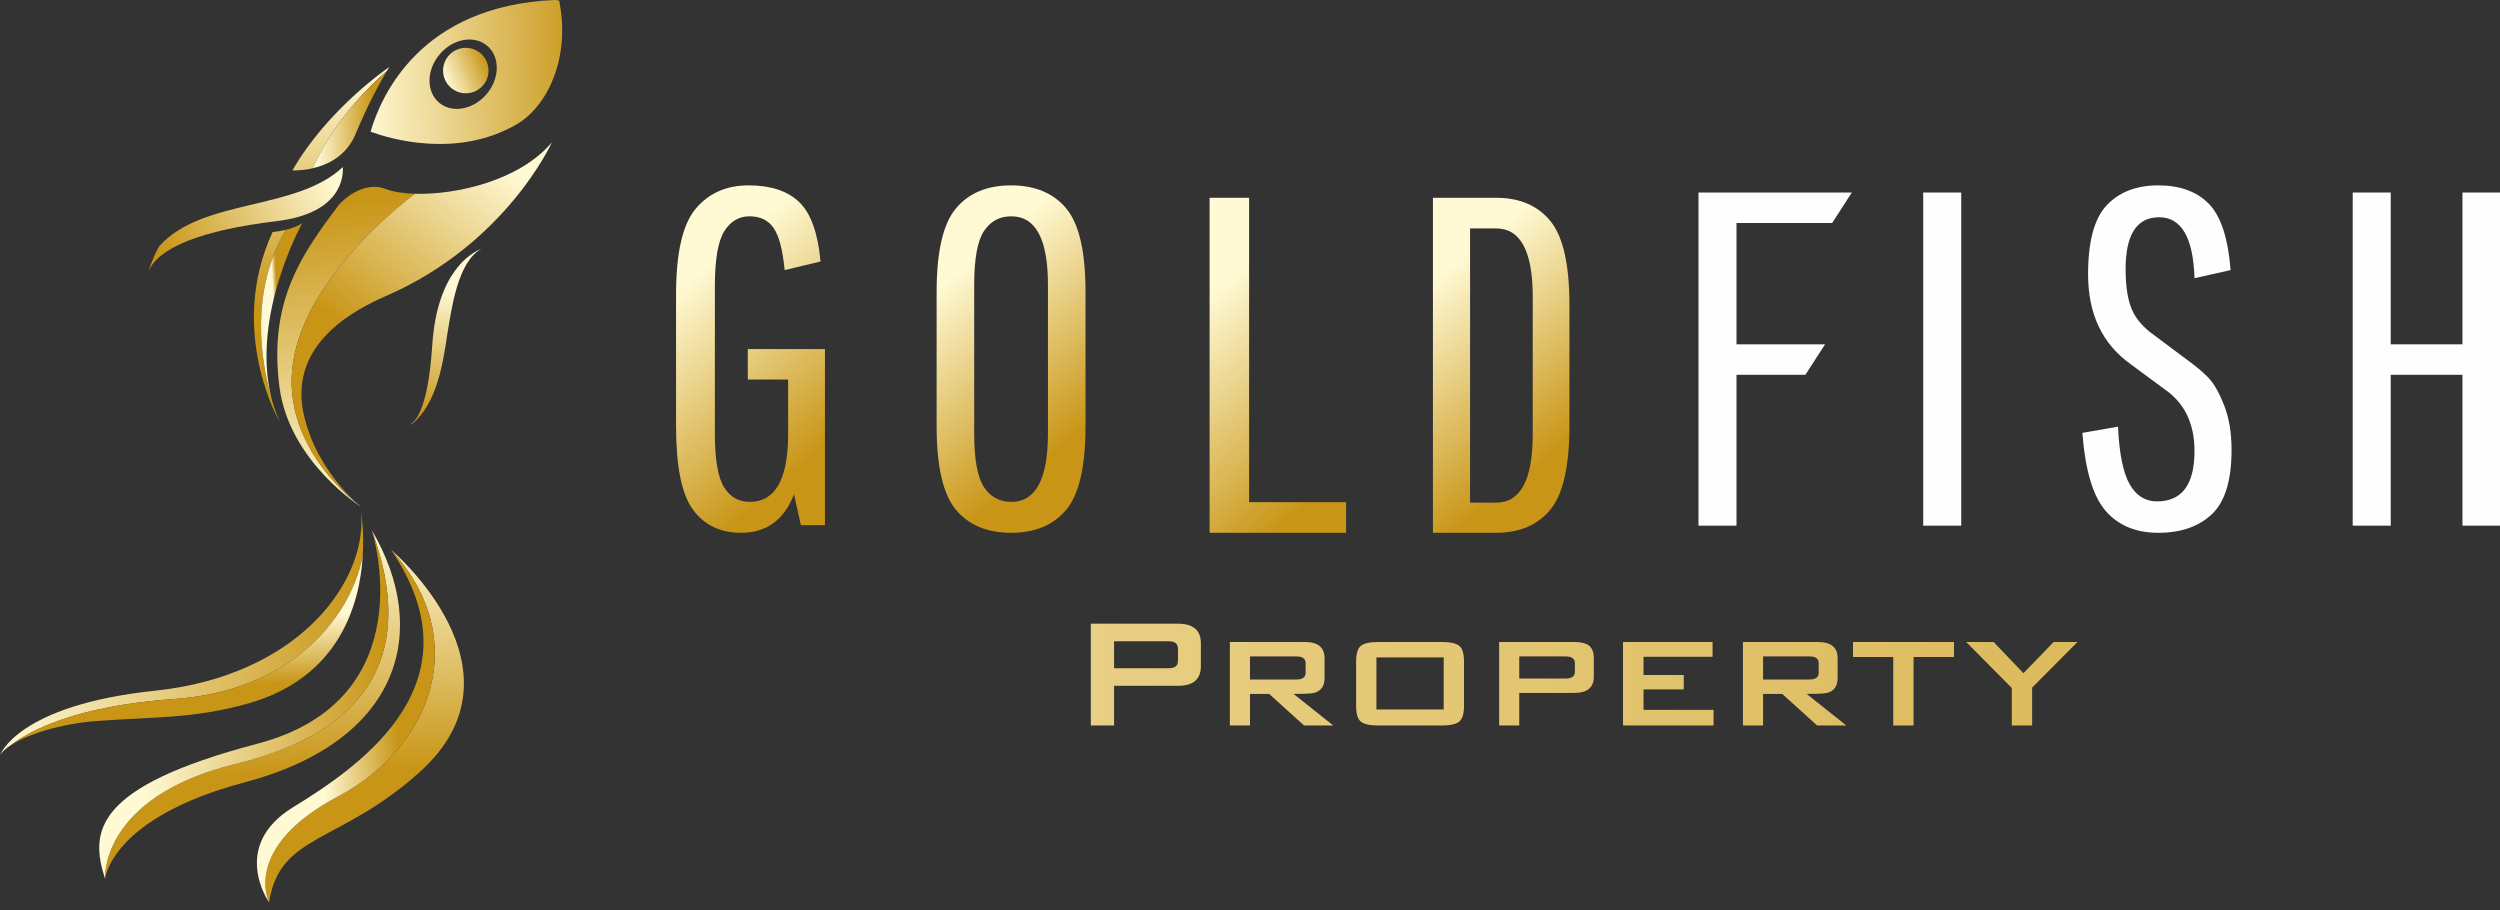 <?xml version="1.0" encoding="UTF-8"?>
<svg width="217px" height="79px" viewBox="0 0 217 79" version="1.1" xmlns="http://www.w3.org/2000/svg" xmlns:xlink="http://www.w3.org/1999/xlink">
    <rect x="0" y="0" width="217" height="79" fill="#333333" stroke="none"/>
    <title>D816E4E5-9AB1-4200-84C9-D023BE852D59</title>
    <defs>
        <path d="M6.291,0 C4.372,0 2.843,0.675 1.706,2.024 L1.706,2.024 C0.568,3.374 0,5.852 0,9.459 L0,9.459 L0,20.902 C0,24.4 0.49,26.816 1.472,28.152 L1.472,28.152 C2.452,29.488 3.839,30.156 5.63,30.156 L5.63,30.156 C7.848,30.156 9.384,29.04 10.237,26.81 L10.237,26.81 L10.834,29.494 L12.924,29.494 L12.924,14.21 L6.227,14.21 L6.227,16.854 L9.726,16.854 L9.726,21.894 C9.668,25.611 8.559,27.471 6.398,27.471 L6.398,27.471 C5.431,27.471 4.685,27.043 4.158,26.19 L4.158,26.19 C3.632,25.336 3.369,23.78 3.369,21.522 L3.369,21.522 L3.369,8.757 C3.369,6.444 3.64,4.854 4.18,3.986 L4.18,3.986 C4.72,3.119 5.453,2.685 6.376,2.685 L6.376,2.685 C7.301,2.685 7.998,3.022 8.467,3.697 L8.467,3.697 C8.936,4.372 9.256,5.591 9.426,7.353 L9.426,7.353 L12.541,6.609 C12.312,4.131 11.694,2.41 10.685,1.446 L10.685,1.446 C9.676,0.482 8.211,0 6.291,0 Z" id="path-1"></path>
        <linearGradient x1="37.556%" y1="17.038%" x2="64.092%" y2="88.499%" id="linearGradient-3">
            <stop stop-color="#FFF9D4" offset="0%"></stop>
            <stop stop-color="#C89516" offset="100%"></stop>
        </linearGradient>
        <path d="M6.462,0 C4.383,0 2.787,0.668 1.672,2.003 L1.672,2.003 C0.557,3.339 0,5.756 0,9.253 L0,9.253 L0,20.902 C0,24.4 0.557,26.816 1.672,28.152 L1.672,28.152 C2.787,29.488 4.383,30.156 6.462,30.156 L6.462,30.156 C8.54,30.156 10.137,29.488 11.252,28.152 L11.252,28.152 C12.367,26.816 12.924,24.4 12.924,20.902 L12.924,20.902 L12.924,9.253 C12.924,5.756 12.367,3.339 11.252,2.003 L11.252,2.003 C10.137,0.668 8.54,0 6.462,0 Z M4.108,26.19 C3.543,25.336 3.261,23.78 3.261,21.522 L3.261,21.522 L3.261,8.633 C3.261,6.376 3.543,4.819 4.108,3.965 L4.108,3.965 C4.672,3.112 5.464,2.685 6.483,2.685 L6.483,2.685 C8.602,2.685 9.663,4.667 9.663,8.633 L9.663,8.633 L9.663,21.522 C9.663,25.487 8.602,27.471 6.483,27.471 L6.483,27.471 C5.464,27.471 4.672,27.043 4.108,26.19 L4.108,26.19 Z" id="path-4"></path>
        <linearGradient x1="37.963%" y1="16.515%" x2="62.037%" y2="83.484%" id="linearGradient-6">
            <stop stop-color="#FFF9D4" offset="0%"></stop>
            <stop stop-color="#C89516" offset="100%"></stop>
        </linearGradient>
        <polygon id="path-7" points="0 0 0 29.079 11.847 29.079 11.847 26.42 3.429 26.42 3.429 0"></polygon>
        <linearGradient x1="32.76%" y1="17.845%" x2="60.319%" y2="95.968%" id="linearGradient-9">
            <stop stop-color="#FFF9D4" offset="0%"></stop>
            <stop stop-color="#C89516" offset="100%"></stop>
        </linearGradient>
        <path d="M0,0 L0,29.079 L5.48,29.079 C7.521,29.079 9.093,28.408 10.194,27.064 L10.194,27.064 C11.296,25.721 11.847,23.29 11.847,19.773 L11.847,19.773 L11.847,9.305 C11.847,5.788 11.296,3.358 10.194,2.015 L10.194,2.015 C9.093,0.672 7.521,0 5.48,0 L5.48,0 L0,0 Z M3.223,2.658 L5.48,2.658 C7.602,2.658 8.663,4.639 8.663,8.599 L8.663,8.599 L8.663,20.521 C8.663,24.482 7.602,26.462 5.48,26.462 L5.48,26.462 L3.223,26.462 L3.223,2.658 Z" id="path-10"></path>
        <linearGradient x1="35.488%" y1="13.192%" x2="59.572%" y2="85.819%" id="linearGradient-12">
            <stop stop-color="#FFF9D4" offset="0%"></stop>
            <stop stop-color="#C89516" offset="100%"></stop>
        </linearGradient>
        <polygon id="path-13" points="0 30.156 158.318 30.156 158.318 0 0 0"></polygon>
        <path d="M0,0 L0,8.835 L2.02,8.835 L2.02,5.393 L7.568,5.393 C8.892,5.393 9.554,4.823 9.554,3.681 L9.554,3.681 L9.554,1.712 C9.554,0.571 8.892,0 7.568,0 L7.568,0 L0,0 Z M2.02,1.523 L6.643,1.523 C6.963,1.523 7.186,1.564 7.311,1.643 L7.311,1.643 C7.482,1.735 7.568,1.929 7.568,2.226 L7.568,2.226 L7.568,3.167 C7.568,3.464 7.482,3.658 7.311,3.749 L7.311,3.749 C7.186,3.83 6.963,3.869 6.643,3.869 L6.643,3.869 L2.02,3.869 L2.02,1.523 Z M83.573,1.592 L80.953,4.297 L78.368,1.592 L75.988,1.592 L79.943,5.582 L79.943,8.835 L81.707,8.835 L81.707,5.547 L85.644,1.592 L85.644,1.592 L83.573,1.592 Z M66.159,1.592 L66.159,2.893 L69.652,2.893 L69.652,8.835 L71.416,8.835 L71.416,2.893 L74.926,2.893 L74.926,1.592 L66.159,1.592 Z M56.605,1.592 L56.605,8.835 L58.352,8.835 L58.352,6.095 L60.013,6.095 L63.043,8.835 L65.577,8.835 L62.136,6.095 C63.117,6.095 63.711,6.067 63.916,6.009 L63.916,6.009 C64.521,5.85 64.824,5.416 64.824,4.708 L64.824,4.708 L64.824,2.996 C64.824,2.06 64.259,1.592 63.129,1.592 L63.129,1.592 L56.605,1.592 Z M58.352,2.842 L62.376,2.842 C62.912,2.842 63.18,3.036 63.18,3.424 L63.18,3.424 L63.18,4.263 C63.18,4.651 62.912,4.845 62.376,4.845 L62.376,4.845 L58.352,4.845 L58.352,2.842 Z M46.196,1.592 L46.196,8.835 L54.054,8.835 L54.054,7.482 L47.976,7.482 L47.976,5.701 L51.469,5.701 L51.469,4.452 L47.976,4.452 L47.976,2.876 L53.969,2.876 L53.969,1.592 L46.196,1.592 Z M35.443,1.592 L35.443,8.835 L37.189,8.835 L37.189,6.009 L41.966,6.009 C43.096,6.009 43.661,5.542 43.661,4.606 L43.661,4.606 L43.661,2.996 C43.661,2.46 43.507,2.083 43.199,1.866 L43.199,1.866 C42.936,1.684 42.525,1.592 41.966,1.592 L41.966,1.592 L35.443,1.592 Z M37.189,2.842 L41.213,2.842 C41.749,2.842 42.018,3.036 42.018,3.424 L42.018,3.424 L42.018,4.177 C42.018,4.566 41.749,4.76 41.213,4.76 L41.213,4.76 L37.189,4.76 L37.189,2.842 Z M24.913,1.592 C24.205,1.592 23.714,1.704 23.44,1.926 L23.44,1.926 C23.166,2.149 23.029,2.608 23.029,3.304 L23.029,3.304 L23.029,7.122 C23.029,7.819 23.166,8.278 23.44,8.501 L23.44,8.501 C23.714,8.724 24.205,8.835 24.913,8.835 L24.913,8.835 L30.512,8.835 C31.219,8.835 31.71,8.721 31.984,8.492 L31.984,8.492 C32.258,8.264 32.395,7.807 32.395,7.122 L32.395,7.122 L32.395,3.304 C32.395,2.608 32.258,2.149 31.984,1.926 L31.984,1.926 C31.71,1.704 31.219,1.592 30.512,1.592 L30.512,1.592 L24.913,1.592 Z M24.793,7.448 L30.631,7.448 L30.631,2.927 L24.793,2.927 L24.793,7.448 Z M12.071,1.592 L12.071,8.835 L13.818,8.835 L13.818,6.095 L15.478,6.095 L18.509,8.835 L21.043,8.835 L17.602,6.095 C18.583,6.095 19.177,6.067 19.382,6.009 L19.382,6.009 C19.987,5.85 20.29,5.416 20.29,4.708 L20.29,4.708 L20.29,2.996 C20.29,2.06 19.725,1.592 18.595,1.592 L18.595,1.592 L12.071,1.592 Z M13.818,2.842 L17.841,2.842 C18.378,2.842 18.646,3.036 18.646,3.424 L18.646,3.424 L18.646,4.263 C18.646,4.651 18.378,4.845 17.841,4.845 L17.841,4.845 L13.818,4.845 L13.818,2.842 Z" id="path-15"></path>
        <linearGradient x1="-202.86%" y1="49.999%" x2="278.093%" y2="49.999%" id="linearGradient-17">
            <stop stop-color="#FFF9D4" offset="0%"></stop>
            <stop stop-color="#C89516" offset="100%"></stop>
        </linearGradient>
        <path d="M0,8.972 C0,8.972 0.772,9.018 1.759,8.789 L1.759,8.789 C2.361,7.416 4.217,3.778 8.208,0.328 L8.208,0.328 C8.334,0.118 8.409,0 8.409,0 L8.409,0 C8.409,0 3.098,3.568 0,8.972" id="path-18"></path>
        <linearGradient x1="58.813%" y1="1.792%" x2="15.355%" y2="239.401%" id="linearGradient-20">
            <stop stop-color="#FFF9D4" offset="0%"></stop>
            <stop stop-color="#C89516" offset="100%"></stop>
        </linearGradient>
        <path d="M0,8.461 C1.285,8.164 2.937,7.401 3.733,5.465 L3.733,5.465 C4.834,2.785 5.994,0.757 6.448,0 L6.448,0 C2.457,3.45 0.602,7.088 0,8.461" id="path-21"></path>
        <linearGradient x1="3.708%" y1="52.235%" x2="82.32%" y2="48.44%" id="linearGradient-23">
            <stop stop-color="#FFF9D4" offset="0%"></stop>
            <stop stop-color="#C89516" offset="100%"></stop>
        </linearGradient>
        <path d="M5.336,1.567 C2.212,5.757 -0.799,9.841 0.192,17.394 L0.192,17.394 C1.044,23.883 7.297,27.788 7.297,27.788 L7.297,27.788 C7.297,27.788 -0.274,22.447 1.517,14.451 L1.517,14.451 C2.971,7.956 9.539,2.441 11.952,0.599 L11.952,0.599 C10.919,0.569 10.04,0.427 9.425,0.19 L9.425,0.19 C9.078,0.056 8.738,0 8.411,0 L8.411,0 C6.687,0 5.336,1.567 5.336,1.567" id="path-24"></path>
        <linearGradient x1="53.859%" y1="99.902%" x2="48.605%" y2="4.278%" id="linearGradient-26">
            <stop stop-color="#FFF9D4" offset="0%"></stop>
            <stop stop-color="#C89516" offset="100%"></stop>
        </linearGradient>
        <path d="M10.709,4.466 C8.296,6.307 1.729,11.822 0.274,18.318 L0.274,18.318 C-1.516,26.314 6.054,31.655 6.054,31.655 L6.054,31.655 C3.923,29.97 2.27,27.217 1.695,25.682 L1.695,25.682 C0.845,23.414 -1.374,17.496 8.216,13.331 L8.216,13.331 C18.629,8.808 22.597,0 22.597,0 L22.597,0 C19.8,3.32 14.312,4.572 10.709,4.466" id="path-27"></path>
        <linearGradient x1="76.375%" y1="1.552%" x2="40.284%" y2="60.121%" id="linearGradient-29">
            <stop stop-color="#FFF9D4" offset="0%"></stop>
            <stop stop-color="#C89516" offset="100%"></stop>
        </linearGradient>
        <path d="M1.623,0.201 C-2.354,8.799 2.229,16.66 2.229,16.66 L2.229,16.66 C2.229,16.66 2.193,16.577 2.131,16.423 L2.131,16.423 C1.87,15.806 1.662,15.178 1.505,14.543 L1.505,14.543 C0.619,11.418 -0.398,5.357 2.795,0 L2.795,0 C2.164,0.156 1.623,0.201 1.623,0.201" id="path-30"></path>
        <linearGradient x1="54.762%" y1="-86.468%" x2="50.569%" y2="41.546%" id="linearGradient-32">
            <stop stop-color="#FFF9D4" offset="0%"></stop>
            <stop stop-color="#C89516" offset="100%"></stop>
        </linearGradient>
        <path d="M2.176,0.584 C-1.016,5.941 0,12.002 0.886,15.127 L0.886,15.127 C-0.877,7.958 3.584,1.08106203e-14 3.584,1.08106203e-14 L3.584,1.08106203e-14 C3.195,0.28 2.659,0.465 2.176,0.584" id="path-33"></path>
        <linearGradient x1="46.175%" y1="50.702%" x2="53.239%" y2="49.605%" id="linearGradient-35">
            <stop stop-color="#FFF9D4" offset="0%"></stop>
            <stop stop-color="#C89516" offset="100%"></stop>
        </linearGradient>
        <path d="M5.989,0.065 C3.912,1.23 3.412,5.32 3.048,7.436 L3.048,7.436 C2.662,10.054 2.146,13.451 0,15.26 L0,15.26 C1.046,14.942 4.36,13.499 4.174,8.046 L4.174,8.046 C3.953,1.578 6.178,0 6.178,0 L6.178,0 C6.178,0 6.108,0.018 5.989,0.065" id="path-36"></path>
        <path d="M1.986,8.378 C1.597,14.442 0.294,15.174 0,15.263 L0,15.263 C0.052,15.251 0.138,15.23 0.25,15.196 L0.25,15.196 C2.397,13.386 2.912,9.99 3.298,7.371 L3.298,7.371 C3.663,5.255 4.163,1.165 6.239,0 L6.239,0 C5.448,0.309 2.4,1.912 1.986,8.378" id="path-38"></path>
        <linearGradient x1="52.687%" y1="22.698%" x2="45.201%" y2="98.766%" id="linearGradient-40">
            <stop stop-color="#FFF9D4" offset="0%"></stop>
            <stop stop-color="#C89516" offset="100%"></stop>
        </linearGradient>
        <path d="M13.449,15.533 C1.47,16.791 0,21.14 0,21.14 L0,21.14 C0.15,20.854 0.488,20.543 0.98,20.231 L0.98,20.231 C2.624,18.985 6.636,16.833 15.202,16.243 L15.202,16.243 C24.638,15.593 30.265,9.854 31.485,3.856 L31.485,3.856 C31.626,1.612 31.337,0 31.337,0 L31.337,0 C31.933,5.873 26.118,14.203 13.449,15.533" id="path-41"></path>
        <linearGradient x1="-1.165%" y1="51.255%" x2="100.902%" y2="48.737%" id="linearGradient-43">
            <stop stop-color="#FFF9D4" offset="0%"></stop>
            <stop stop-color="#C89516" offset="100%"></stop>
        </linearGradient>
        <path d="M14.222,12.387 C5.655,12.977 1.643,15.13 3.37831885e-16,16.375 L3.37831885e-16,16.375 C1.449,15.458 4.237,14.543 7.508,14.301 L7.508,14.301 C12.505,13.931 15.767,14.115 20.476,12.81 L20.476,12.81 C28.467,10.596 30.239,4.194 30.505,0 L30.505,0 C29.284,5.999 23.658,11.738 14.222,12.387" id="path-44"></path>
        <linearGradient x1="48.831%" y1="32.94%" x2="51.327%" y2="69.362%" id="linearGradient-46">
            <stop stop-color="#FFF9D4" offset="0%"></stop>
            <stop stop-color="#C89516" offset="100%"></stop>
        </linearGradient>
        <path d="M11.39,20.253 C-0.501,23.137 0.003,30.233 0.003,30.233 L0.003,30.233 C0.003,30.233 0.504,24.947 12.111,21.867 L12.111,21.867 C25.815,18.231 28.229,8.596 23.167,0 L23.167,0 C26.951,10.337 23.281,17.369 11.39,20.253" id="path-47"></path>
        <linearGradient x1="48.091%" y1="1.748%" x2="50.224%" y2="70.204%" id="linearGradient-49">
            <stop stop-color="#FFF9D4" offset="0%"></stop>
            <stop stop-color="#C89516" offset="100%"></stop>
        </linearGradient>
        <path d="M13.73,18.51 C-0.569,22.27 -0.801,26.19 0.506,30.233 L0.506,30.233 C0.506,30.233 0.002,23.137 11.893,20.253 L11.893,20.253 C23.784,17.369 27.454,10.337 23.67,0 L23.67,0 C23.67,0 28.387,14.656 13.73,18.51" id="path-50"></path>
        <linearGradient x1="14.323%" y1="51.525%" x2="87.904%" y2="48.264%" id="linearGradient-52">
            <stop stop-color="#FFF9D4" offset="0%"></stop>
            <stop stop-color="#C89516" offset="100%"></stop>
        </linearGradient>
        <path d="M6.339,21.384 C-2.101,25.828 0.322,30.6 0.322,30.6 L0.322,30.6 C1.239,24.579 6.409,25.582 13.434,19.249 L13.434,19.249 C23.26,10.39 10.92,0 10.92,0 L10.92,0 C18.024,7.803 14.381,17.15 6.339,21.384" id="path-53"></path>
        <linearGradient x1="48.528%" y1="-4.947%" x2="49.93%" y2="62.689%" id="linearGradient-55">
            <stop stop-color="#FFF9D4" offset="0%"></stop>
            <stop stop-color="#C89516" offset="100%"></stop>
        </linearGradient>
        <path d="M3.155,22.325 C-2.385,25.703 1.057,30.6 1.057,30.6 L1.057,30.6 C1.057,30.6 -1.367,25.828 7.073,21.384 L7.073,21.384 C15.115,17.15 18.758,7.803 11.654,0 L11.654,0 C19.318,11.317 9.536,18.434 3.155,22.325" id="path-56"></path>
        <linearGradient x1="36.546%" y1="50.816%" x2="67.109%" y2="48.589%" id="linearGradient-58">
            <stop stop-color="#FFF9D4" offset="0%"></stop>
            <stop stop-color="#C89516" offset="100%"></stop>
        </linearGradient>
        <path d="M12.971,10.75 C7.739,13.777 1.835,11.938 0.313,11.377 L0.313,11.377 C0.156,11.918 0.074,12.317 0.041,12.502 L0.041,12.502 C-0.277,14.277 1.35,14.296 1.35,14.296 L1.35,14.296 C15.679,16.68 17.32,8.256 18.039,3.715 L18.039,3.715 C18.49,0.862 17.323,0.168 16.681,0 L16.681,0 C17.681,4.934 15.701,9.171 12.971,10.75" id="path-59"></path>
        <path d="M15.981,0 C15.979,0 15.977,0 15.977,0 L15.977,0 C4.318,0.494 0.898,8.338 0,11.431 L0,11.431 C1.522,11.992 7.426,13.83 12.658,10.804 L12.658,10.804 C15.387,9.225 17.368,4.987 16.368,0.054 L16.368,0.054 C16.191,0.008 16.053,0.001 16.001,0 L16.001,0 L15.981,0 Z M5.944,8.907 C4.819,7.954 4.843,6.076 5.998,4.714 L5.998,4.714 C7.152,3.352 9.001,3.021 10.126,3.975 L10.126,3.975 C11.251,4.929 11.227,6.807 10.072,8.169 L10.072,8.169 C9.363,9.005 8.392,9.452 7.488,9.452 L7.488,9.452 C6.92,9.452 6.378,9.276 5.944,8.907 L5.944,8.907 Z" id="path-61"></path>
        <linearGradient x1="-3.287%" y1="51.943%" x2="107.966%" y2="48.867%" id="linearGradient-63">
            <stop stop-color="#FFF9D4" offset="0%"></stop>
            <stop stop-color="#C89516" offset="100%"></stop>
        </linearGradient>
        <path d="M0.895,6.894 C0.242,8.104 0,9.026 0,9.026 L0,9.026 C0.845,7.001 4.591,5.472 11.096,4.695 L11.096,4.695 C16.768,4.016 16.907,0.798 16.852,0 L16.852,0 C12.787,3.837 4.63,2.676 0.895,6.894" id="path-64"></path>
        <linearGradient x1="101.934%" y1="35.806%" x2="0.153%" y2="64.487%" id="linearGradient-66">
            <stop stop-color="#FFF9D4" offset="0%"></stop>
            <stop stop-color="#C89516" offset="100%"></stop>
        </linearGradient>
        <path d="M9.243,1.396 C3.933,1.472 1.233,4.787 0,7.073 L0,7.073 C3.735,2.855 11.892,4.016 15.957,0.179 L15.957,0.179 C15.949,0.065 15.937,0 15.937,0 L15.937,0 C15.937,0 16.074,1.298 9.243,1.396" id="path-67"></path>
        <path d="M1.9,0.001 C0.811,0.041 -0.039,0.956 0.001,2.045 L0.001,2.045 C0.041,3.133 0.956,3.983 2.045,3.943 L2.045,3.943 C3.133,3.903 3.983,2.988 3.943,1.9 L3.943,1.9 C3.904,0.836 3.029,-9.50912219e-05 1.974,1.08106203e-14 L1.974,1.08106203e-14 C1.949,1.08106203e-14 1.924,0 1.9,0.001" id="path-69"></path>
        <linearGradient x1="3.666%" y1="68.819%" x2="96.335%" y2="31.178%" id="linearGradient-71">
            <stop stop-color="#FFF9D4" offset="0%"></stop>
            <stop stop-color="#C89516" offset="100%"></stop>
        </linearGradient>
    </defs>
    <g id="assets" stroke="none" stroke-width="1" fill="none" fill-rule="evenodd">
        <g id="assets-01" transform="translate(-81, -307)">
            <g id="full-logo" transform="translate(81, 307)">
                <g id="Group-20" transform="translate(58.682, 16.091)">
                    <g id="Group-3">
                        <mask fill="white">
                            <use xlink:href="#path-1"></use>
                        </mask>
                        <g id="Clip-2"></g>
                        <path d="M6.291,0 C4.372,0 2.843,0.675 1.706,2.024 L1.706,2.024 C0.568,3.374 0,5.852 0,9.459 L0,9.459 L0,20.902 C0,24.4 0.49,26.816 1.472,28.152 L1.472,28.152 C2.452,29.488 3.839,30.156 5.63,30.156 L5.63,30.156 C7.848,30.156 9.384,29.04 10.237,26.81 L10.237,26.81 L10.834,29.494 L12.924,29.494 L12.924,14.21 L6.227,14.21 L6.227,16.854 L9.726,16.854 L9.726,21.894 C9.668,25.611 8.559,27.471 6.398,27.471 L6.398,27.471 C5.431,27.471 4.685,27.043 4.158,26.19 L4.158,26.19 C3.632,25.336 3.369,23.78 3.369,21.522 L3.369,21.522 L3.369,8.757 C3.369,6.444 3.64,4.854 4.18,3.986 L4.18,3.986 C4.72,3.119 5.453,2.685 6.376,2.685 L6.376,2.685 C7.301,2.685 7.998,3.022 8.467,3.697 L8.467,3.697 C8.936,4.372 9.256,5.591 9.426,7.353 L9.426,7.353 L12.541,6.609 C12.312,4.131 11.694,2.41 10.685,1.446 L10.685,1.446 C9.676,0.482 8.211,0 6.291,0 Z" id="Fill-1" fill="url(#linearGradient-3)" mask="url(#mask-2)"></path>
                    </g>
                    <g id="Group-6" transform="translate(22.617, 0)">
                        <mask fill="white">
                            <use xlink:href="#path-4"></use>
                        </mask>
                        <g id="Clip-5"></g>
                        <path d="M6.462,0 C4.383,0 2.787,0.668 1.672,2.003 L1.672,2.003 C0.557,3.339 0,5.756 0,9.253 L0,9.253 L0,20.902 C0,24.4 0.557,26.816 1.672,28.152 L1.672,28.152 C2.787,29.488 4.383,30.156 6.462,30.156 L6.462,30.156 C8.54,30.156 10.137,29.488 11.252,28.152 L11.252,28.152 C12.367,26.816 12.924,24.4 12.924,20.902 L12.924,20.902 L12.924,9.253 C12.924,5.756 12.367,3.339 11.252,2.003 L11.252,2.003 C10.137,0.668 8.54,0 6.462,0 Z M4.108,26.19 C3.543,25.336 3.261,23.78 3.261,21.522 L3.261,21.522 L3.261,8.633 C3.261,6.376 3.543,4.819 4.108,3.965 L4.108,3.965 C4.672,3.112 5.464,2.685 6.483,2.685 L6.483,2.685 C8.602,2.685 9.663,4.667 9.663,8.633 L9.663,8.633 L9.663,21.522 C9.663,25.487 8.602,27.471 6.483,27.471 L6.483,27.471 C5.464,27.471 4.672,27.043 4.108,26.19 L4.108,26.19 Z" id="Fill-4" fill="url(#linearGradient-6)" mask="url(#mask-5)"></path>
                    </g>
                    <g id="Group-9" transform="translate(46.311, 1.077)">
                        <mask fill="white">
                            <use xlink:href="#path-7"></use>
                        </mask>
                        <g id="Clip-8"></g>
                        <polygon id="Fill-7" fill="url(#linearGradient-9)" mask="url(#mask-8)" points="0 0 0 29.079 11.847 29.079 11.847 26.42 3.429 26.42 3.429 0"></polygon>
                    </g>
                    <g id="Group-12" transform="translate(65.697, 1.077)">
                        <mask  fill="white">
                            <use xlink:href="#path-10"></use>
                        </mask>
                        <g id="Clip-11"></g>
                        <path d="M0,0 L0,29.079 L5.48,29.079 C7.521,29.079 9.093,28.408 10.194,27.064 L10.194,27.064 C11.296,25.721 11.847,23.29 11.847,19.773 L11.847,19.773 L11.847,9.305 C11.847,5.788 11.296,3.358 10.194,2.015 L10.194,2.015 C9.093,0.672 7.521,0 5.48,0 L5.48,0 L0,0 Z M3.223,2.658 L5.48,2.658 C7.602,2.658 8.663,4.639 8.663,8.599 L8.663,8.599 L8.663,20.521 C8.663,24.482 7.602,26.462 5.48,26.462 L5.48,26.462 L3.223,26.462 L3.223,2.658 Z" id="Fill-10" fill="url(#linearGradient-12)" mask="url(#mask-11)"></path>
                    </g>
                    <g id="Group-19">
                        <polygon id="Fill-13" fill="#FEFEFE" points="92.046 16.441 92.046 29.536 88.747 29.536 88.747 0.62 102.057 0.62 100.351 3.263 92.046 3.263 92.046 13.797 99.732 13.797 98.026 16.441"></polygon>
                        <mask  fill="white">
                            <use xlink:href="#path-13"></use>
                        </mask>
                        <g id="Clip-16"></g>
                        <polygon id="Fill-15" fill="#FEFEFE" mask="url(#mask-14)" points="108.253 29.536 111.552 29.536 111.552 0.62 108.253 0.62"></polygon>
                        <path d="M131.801,23.05 C131.801,20.848 131.058,19.154 129.574,17.969 L126.275,15.532 C123.8,13.77 122.563,11.167 122.563,7.725 C122.563,4.861 123.105,2.857 124.192,1.714 C125.278,0.572 126.762,-9.75974139e-06 128.646,-9.75974139e-06 C130.529,-9.75974139e-06 131.993,0.53 133.038,1.59 C134.083,2.651 134.715,4.572 134.935,7.353 L131.801,8.055 C131.691,4.53 130.667,2.767 128.728,2.767 C126.79,2.767 125.821,4.269 125.821,7.27 C125.821,8.592 125.965,9.666 126.254,10.492 C126.542,11.319 127.1,12.062 127.924,12.723 L131.182,15.16 C131.951,15.712 132.57,16.234 133.038,16.73 C133.505,17.226 133.952,18.018 134.378,19.105 C134.804,20.193 135.017,21.481 135.017,22.968 C135.017,25.611 134.447,27.471 133.306,28.545 C132.165,29.618 130.619,30.156 128.667,30.156 C126.714,30.156 125.188,29.522 124.089,28.255 C122.989,26.989 122.315,24.73 122.068,21.481 L125.161,20.944 C125.27,23.284 125.608,24.951 126.172,25.942 C126.735,26.933 127.525,27.43 128.543,27.43 C130.714,27.43 131.801,25.969 131.801,23.05" id="Fill-17" fill="#FEFEFE" mask="url(#mask-14)"></path>
                        <polygon id="Fill-18" fill="#FEFEFE" mask="url(#mask-14)" points="155.06 29.536 155.06 16.441 148.833 16.441 148.833 29.536 145.534 29.536 145.534 0.62 148.833 0.62 148.833 13.797 155.06 13.797 155.06 0.62 158.318 0.62 158.318 29.536"></polygon>
                    </g>
                </g>
                <g id="Group-3" transform="translate(94.682, 54.136)">
                    <mask  fill="white">
                        <use xlink:href="#path-15"></use>
                    </mask>
                    <g id="Clip-2"></g>
                    <path d="M0,0 L0,8.835 L2.02,8.835 L2.02,5.393 L7.568,5.393 C8.892,5.393 9.554,4.823 9.554,3.681 L9.554,3.681 L9.554,1.712 C9.554,0.571 8.892,0 7.568,0 L7.568,0 L0,0 Z M2.02,1.523 L6.643,1.523 C6.963,1.523 7.186,1.564 7.311,1.643 L7.311,1.643 C7.482,1.735 7.568,1.929 7.568,2.226 L7.568,2.226 L7.568,3.167 C7.568,3.464 7.482,3.658 7.311,3.749 L7.311,3.749 C7.186,3.83 6.963,3.869 6.643,3.869 L6.643,3.869 L2.02,3.869 L2.02,1.523 Z M83.573,1.592 L80.953,4.297 L78.368,1.592 L75.988,1.592 L79.943,5.582 L79.943,8.835 L81.707,8.835 L81.707,5.547 L85.644,1.592 L85.644,1.592 L83.573,1.592 Z M66.159,1.592 L66.159,2.893 L69.652,2.893 L69.652,8.835 L71.416,8.835 L71.416,2.893 L74.926,2.893 L74.926,1.592 L66.159,1.592 Z M56.605,1.592 L56.605,8.835 L58.352,8.835 L58.352,6.095 L60.013,6.095 L63.043,8.835 L65.577,8.835 L62.136,6.095 C63.117,6.095 63.711,6.067 63.916,6.009 L63.916,6.009 C64.521,5.85 64.824,5.416 64.824,4.708 L64.824,4.708 L64.824,2.996 C64.824,2.06 64.259,1.592 63.129,1.592 L63.129,1.592 L56.605,1.592 Z M58.352,2.842 L62.376,2.842 C62.912,2.842 63.18,3.036 63.18,3.424 L63.18,3.424 L63.18,4.263 C63.18,4.651 62.912,4.845 62.376,4.845 L62.376,4.845 L58.352,4.845 L58.352,2.842 Z M46.196,1.592 L46.196,8.835 L54.054,8.835 L54.054,7.482 L47.976,7.482 L47.976,5.701 L51.469,5.701 L51.469,4.452 L47.976,4.452 L47.976,2.876 L53.969,2.876 L53.969,1.592 L46.196,1.592 Z M35.443,1.592 L35.443,8.835 L37.189,8.835 L37.189,6.009 L41.966,6.009 C43.096,6.009 43.661,5.542 43.661,4.606 L43.661,4.606 L43.661,2.996 C43.661,2.46 43.507,2.083 43.199,1.866 L43.199,1.866 C42.936,1.684 42.525,1.592 41.966,1.592 L41.966,1.592 L35.443,1.592 Z M37.189,2.842 L41.213,2.842 C41.749,2.842 42.018,3.036 42.018,3.424 L42.018,3.424 L42.018,4.177 C42.018,4.566 41.749,4.76 41.213,4.76 L41.213,4.76 L37.189,4.76 L37.189,2.842 Z M24.913,1.592 C24.205,1.592 23.714,1.704 23.44,1.926 L23.44,1.926 C23.166,2.149 23.029,2.608 23.029,3.304 L23.029,3.304 L23.029,7.122 C23.029,7.819 23.166,8.278 23.44,8.501 L23.44,8.501 C23.714,8.724 24.205,8.835 24.913,8.835 L24.913,8.835 L30.512,8.835 C31.219,8.835 31.71,8.721 31.984,8.492 L31.984,8.492 C32.258,8.264 32.395,7.807 32.395,7.122 L32.395,7.122 L32.395,3.304 C32.395,2.608 32.258,2.149 31.984,1.926 L31.984,1.926 C31.71,1.704 31.219,1.592 30.512,1.592 L30.512,1.592 L24.913,1.592 Z M24.793,7.448 L30.631,7.448 L30.631,2.927 L24.793,2.927 L24.793,7.448 Z M12.071,1.592 L12.071,8.835 L13.818,8.835 L13.818,6.095 L15.478,6.095 L18.509,8.835 L21.043,8.835 L17.602,6.095 C18.583,6.095 19.177,6.067 19.382,6.009 L19.382,6.009 C19.987,5.85 20.29,5.416 20.29,4.708 L20.29,4.708 L20.29,2.996 C20.29,2.06 19.725,1.592 18.595,1.592 L18.595,1.592 L12.071,1.592 Z M13.818,2.842 L17.841,2.842 C18.378,2.842 18.646,3.036 18.646,3.424 L18.646,3.424 L18.646,4.263 C18.646,4.651 18.378,4.845 17.841,4.845 L17.841,4.845 L13.818,4.845 L13.818,2.842 Z" id="Fill-1" fill="url(#linearGradient-17)" mask="url(#mask-16)"></path>
                </g>
                <g id="logo/no-shadow">
                    <g id="Group-3" transform="translate(25.384, 5.818)">
                        <mask  fill="white">
                            <use xlink:href="#path-18"></use>
                        </mask>
                        <g id="Clip-2"></g>
                        <path d="M0,8.972 C0,8.972 0.772,9.018 1.759,8.789 L1.759,8.789 C2.361,7.416 4.217,3.778 8.208,0.328 L8.208,0.328 C8.334,0.118 8.409,0 8.409,0 L8.409,0 C8.409,0 3.098,3.568 0,8.972" id="Fill-1" fill="url(#linearGradient-20)" mask="url(#mask-19)"></path>
                    </g>
                    <g id="Group-6" transform="translate(27.143, 6.146)">
                        <mask  fill="white">
                            <use xlink:href="#path-21"></use>
                        </mask>
                        <g id="Clip-5"></g>
                        <path d="M0,8.461 C1.285,8.164 2.937,7.401 3.733,5.465 L3.733,5.465 C4.834,2.785 5.994,0.757 6.448,0 L6.448,0 C2.457,3.45 0.602,7.088 0,8.461" id="Fill-4" fill="url(#linearGradient-23)" mask="url(#mask-22)"></path>
                    </g>
                    <g id="Group-9" transform="translate(24.068, 16.218)">
                        <mask  fill="white">
                            <use xlink:href="#path-24"></use>
                        </mask>
                        <g id="Clip-8"></g>
                        <path d="M5.336,1.567 C2.212,5.757 -0.799,9.841 0.192,17.394 L0.192,17.394 C1.044,23.883 7.297,27.788 7.297,27.788 L7.297,27.788 C7.297,27.788 -0.274,22.447 1.517,14.451 L1.517,14.451 C2.971,7.956 9.539,2.441 11.952,0.599 L11.952,0.599 C10.919,0.569 10.04,0.427 9.425,0.19 L9.425,0.19 C9.078,0.056 8.738,0 8.411,0 L8.411,0 C6.687,0 5.336,1.567 5.336,1.567" id="Fill-7" fill="url(#linearGradient-26)" mask="url(#mask-25)"></path>
                    </g>
                    <g id="Group-12" transform="translate(25.31, 12.351)">
                        <mask  fill="white">
                            <use xlink:href="#path-27"></use>
                        </mask>
                        <g id="Clip-11"></g>
                        <path d="M10.709,4.466 C8.296,6.307 1.729,11.822 0.274,18.318 L0.274,18.318 C-1.516,26.314 6.054,31.655 6.054,31.655 L6.054,31.655 C3.923,29.97 2.27,27.217 1.695,25.682 L1.695,25.682 C0.845,23.414 -1.374,17.496 8.216,13.331 L8.216,13.331 C18.629,8.808 22.597,0 22.597,0 L22.597,0 C19.8,3.32 14.312,4.572 10.709,4.466" id="Fill-10" fill="url(#linearGradient-29)" mask="url(#mask-28)"></path>
                    </g>
                    <g id="Group-15" transform="translate(22.039, 19.941)">
                        <mask  fill="white">
                            <use xlink:href="#path-30"></use>
                        </mask>
                        <g id="Clip-14"></g>
                        <path d="M1.623,0.201 C-2.354,8.799 2.229,16.66 2.229,16.66 L2.229,16.66 C2.229,16.66 2.193,16.577 2.131,16.423 L2.131,16.423 C1.87,15.806 1.662,15.178 1.505,14.543 L1.505,14.543 C0.619,11.418 -0.398,5.357 2.795,0 L2.795,0 C2.164,0.156 1.623,0.201 1.623,0.201" id="Fill-13" fill="url(#linearGradient-32)" mask="url(#mask-31)"></path>
                    </g>
                    <g id="Group-18" transform="translate(22.658, 19.357)">
                        <mask  fill="white">
                            <use xlink:href="#path-33"></use>
                        </mask>
                        <g id="Clip-17"></g>
                        <path d="M2.176,0.584 C-1.016,5.941 0,12.002 0.886,15.127 L0.886,15.127 C-0.877,7.958 3.584,1.08106203e-14 3.584,1.08106203e-14 L3.584,1.08106203e-14 C3.195,0.28 2.659,0.465 2.176,0.584" id="Fill-16" fill="url(#linearGradient-35)" mask="url(#mask-34)"></path>
                    </g>
                    <g id="Group-21" transform="translate(35.783, 21.539)">
                        <mask  fill="white">
                            <use xlink:href="#path-36"></use>
                        </mask>
                        <g id="Clip-20"></g>
                        <path d="M5.989,0.065 C3.912,1.23 3.412,5.32 3.048,7.436 L3.048,7.436 C2.662,10.054 2.146,13.451 0,15.26 L0,15.26 C1.046,14.942 4.36,13.499 4.174,8.046 L4.174,8.046 C3.953,1.578 6.178,0 6.178,0 L6.178,0 C6.178,0 6.108,0.018 5.989,0.065" id="Fill-19" mask="url(#mask-37)"></path>
                    </g>
                    <g id="Group-24" transform="translate(35.532, 21.603)">
                        <mask  fill="white">
                            <use xlink:href="#path-38"></use>
                        </mask>
                        <g id="Clip-23"></g>
                        <path d="M1.986,8.378 C1.597,14.442 0.294,15.174 0,15.263 L0,15.263 C0.052,15.251 0.138,15.23 0.25,15.196 L0.25,15.196 C2.397,13.386 2.912,9.99 3.298,7.371 L3.298,7.371 C3.663,5.255 4.163,1.165 6.239,0 L6.239,0 C5.448,0.309 2.4,1.912 1.986,8.378" id="Fill-22" fill="url(#linearGradient-40)" mask="url(#mask-39)"></path>
                    </g>
                    <g id="Group-27" transform="translate(0, 44.421)">
                        <mask  fill="white">
                            <use xlink:href="#path-41"></use>
                        </mask>
                        <g id="Clip-26"></g>
                        <path d="M13.449,15.533 C1.47,16.791 0,21.14 0,21.14 L0,21.14 C0.15,20.854 0.488,20.543 0.98,20.231 L0.98,20.231 C2.624,18.985 6.636,16.833 15.202,16.243 L15.202,16.243 C24.638,15.593 30.265,9.854 31.485,3.856 L31.485,3.856 C31.626,1.612 31.337,0 31.337,0 L31.337,0 C31.933,5.873 26.118,14.203 13.449,15.533" id="Fill-25" fill="url(#linearGradient-43)" mask="url(#mask-42)"></path>
                    </g>
                    <g id="Group-30" transform="translate(0.98, 48.276)">
                        <mask  fill="white">
                            <use xlink:href="#path-44"></use>
                        </mask>
                        <g id="Clip-29"></g>
                        <path d="M14.222,12.387 C5.655,12.977 1.643,15.13 3.37831885e-16,16.375 L3.37831885e-16,16.375 C1.449,15.458 4.237,14.543 7.508,14.301 L7.508,14.301 C12.505,13.931 15.767,14.115 20.476,12.81 L20.476,12.81 C28.467,10.596 30.239,4.194 30.505,0 L30.505,0 C29.284,5.999 23.658,11.738 14.222,12.387" id="Fill-28" fill="url(#linearGradient-46)" mask="url(#mask-45)"></path>
                    </g>
                    <g id="Group-33" transform="translate(9.115, 46.044)">
                        <mask  fill="white">
                            <use xlink:href="#path-47"></use>
                        </mask>
                        <g id="Clip-32"></g>
                        <path d="M11.39,20.253 C-0.501,23.137 0.003,30.233 0.003,30.233 L0.003,30.233 C0.003,30.233 0.504,24.947 12.111,21.867 L12.111,21.867 C25.815,18.231 28.229,8.596 23.167,0 L23.167,0 C26.951,10.337 23.281,17.369 11.39,20.253" id="Fill-31" fill="url(#linearGradient-49)" mask="url(#mask-48)"></path>
                    </g>
                    <g id="Group-36" transform="translate(8.613, 46.044)">
                        <mask  fill="white">
                            <use xlink:href="#path-50"></use>
                        </mask>
                        <g id="Clip-35"></g>
                        <path d="M13.73,18.51 C-0.569,22.27 -0.801,26.19 0.506,30.233 L0.506,30.233 C0.506,30.233 0.002,23.137 11.893,20.253 L11.893,20.253 C23.784,17.369 27.454,10.337 23.67,0 L23.67,0 C23.67,0 28.387,14.656 13.73,18.51" id="Fill-34" fill="url(#linearGradient-52)" mask="url(#mask-51)"></path>
                    </g>
                    <g id="Group-39" transform="translate(23.033, 47.732)">
                        <mask  fill="white">
                            <use xlink:href="#path-53"></use>
                        </mask>
                        <g id="Clip-38"></g>
                        <path d="M6.339,21.384 C-2.101,25.828 0.322,30.6 0.322,30.6 L0.322,30.6 C1.239,24.579 6.409,25.582 13.434,19.249 L13.434,19.249 C23.26,10.39 10.92,0 10.92,0 L10.92,0 C18.024,7.803 14.381,17.15 6.339,21.384" id="Fill-37" fill="url(#linearGradient-55)" mask="url(#mask-54)"></path>
                    </g>
                    <g id="Group-42" transform="translate(22.299, 47.732)">
                        <mask  fill="white">
                            <use xlink:href="#path-56"></use>
                        </mask>
                        <g id="Clip-41"></g>
                        <path d="M3.155,22.325 C-2.385,25.703 1.057,30.6 1.057,30.6 L1.057,30.6 C1.057,30.6 -1.367,25.828 7.073,21.384 L7.073,21.384 C15.115,17.15 18.758,7.803 11.654,0 L11.654,0 C19.318,11.317 9.536,18.434 3.155,22.325" id="Fill-40" fill="url(#linearGradient-58)" mask="url(#mask-57)"></path>
                    </g>
                    <g id="Group-45" transform="translate(31.853, 0.054)">
                        <mask  fill="white">
                            <use xlink:href="#path-59"></use>
                        </mask>
                        <g id="Clip-44"></g>
                        <path d="M12.971,10.75 C7.739,13.777 1.835,11.938 0.313,11.377 L0.313,11.377 C0.156,11.918 0.074,12.317 0.041,12.502 L0.041,12.502 C-0.277,14.277 1.35,14.296 1.35,14.296 L1.35,14.296 C15.679,16.68 17.32,8.256 18.039,3.715 L18.039,3.715 C18.49,0.862 17.323,0.168 16.681,0 L16.681,0 C17.681,4.934 15.701,9.171 12.971,10.75" id="Fill-43" mask="url(#mask-60)"></path>
                    </g>
                    <g id="Group-48" transform="translate(32.166, 0)">
                        <mask  fill="white">
                            <use xlink:href="#path-61"></use>
                        </mask>
                        <g id="Clip-47"></g>
                        <path d="M15.981,0 C15.979,0 15.977,0 15.977,0 L15.977,0 C4.318,0.494 0.898,8.338 0,11.431 L0,11.431 C1.522,11.992 7.426,13.83 12.658,10.804 L12.658,10.804 C15.387,9.225 17.368,4.987 16.368,0.054 L16.368,0.054 C16.191,0.008 16.053,0.001 16.001,0 L16.001,0 L15.981,0 Z M5.944,8.907 C4.819,7.954 4.843,6.076 5.998,4.714 L5.998,4.714 C7.152,3.352 9.001,3.021 10.126,3.975 L10.126,3.975 C11.251,4.929 11.227,6.807 10.072,8.169 L10.072,8.169 C9.363,9.005 8.392,9.452 7.488,9.452 L7.488,9.452 C6.92,9.452 6.378,9.276 5.944,8.907 L5.944,8.907 Z" id="Fill-46" fill="url(#linearGradient-63)" mask="url(#mask-62)"></path>
                    </g>
                    <g id="Group-51" transform="translate(12.904, 14.502)">
                        <mask  fill="white">
                            <use xlink:href="#path-64"></use>
                        </mask>
                        <g id="Clip-50"></g>
                        <path d="M0.895,6.894 C0.242,8.104 0,9.026 0,9.026 L0,9.026 C0.845,7.001 4.591,5.472 11.096,4.695 L11.096,4.695 C16.768,4.016 16.907,0.798 16.852,0 L16.852,0 C12.787,3.837 4.63,2.676 0.895,6.894" id="Fill-49" fill="url(#linearGradient-66)" mask="url(#mask-65)"></path>
                    </g>
                    <g id="Group-54" transform="translate(13.799, 14.323)">
                        <mask  fill="white">
                            <use xlink:href="#path-67"></use>
                        </mask>
                        <g id="Clip-53"></g>
                        <path d="M9.243,1.396 C3.933,1.472 1.233,4.787 0,7.073 L0,7.073 C3.735,2.855 11.892,4.016 15.957,0.179 L15.957,0.179 C15.949,0.065 15.937,0 15.937,0 L15.937,0 C15.937,0 16.074,1.298 9.243,1.396" id="Fill-52" mask="url(#mask-68)"></path>
                    </g>
                    <g id="Group-57" transform="translate(38.46, 4.153)">
                        <mask  fill="white">
                            <use xlink:href="#path-69"></use>
                        </mask>
                        <g id="Clip-56"></g>
                        <path d="M1.9,0.001 C0.811,0.041 -0.039,0.956 0.001,2.045 L0.001,2.045 C0.041,3.133 0.956,3.983 2.045,3.943 L2.045,3.943 C3.133,3.903 3.983,2.988 3.943,1.9 L3.943,1.9 C3.904,0.836 3.029,-9.50912219e-05 1.974,1.08106203e-14 L1.974,1.08106203e-14 C1.949,1.08106203e-14 1.924,0 1.9,0.001" id="Fill-55" fill="url(#linearGradient-71)" mask="url(#mask-70)"></path>
                    </g>
                </g>
            </g>
        </g>
    </g>
</svg>